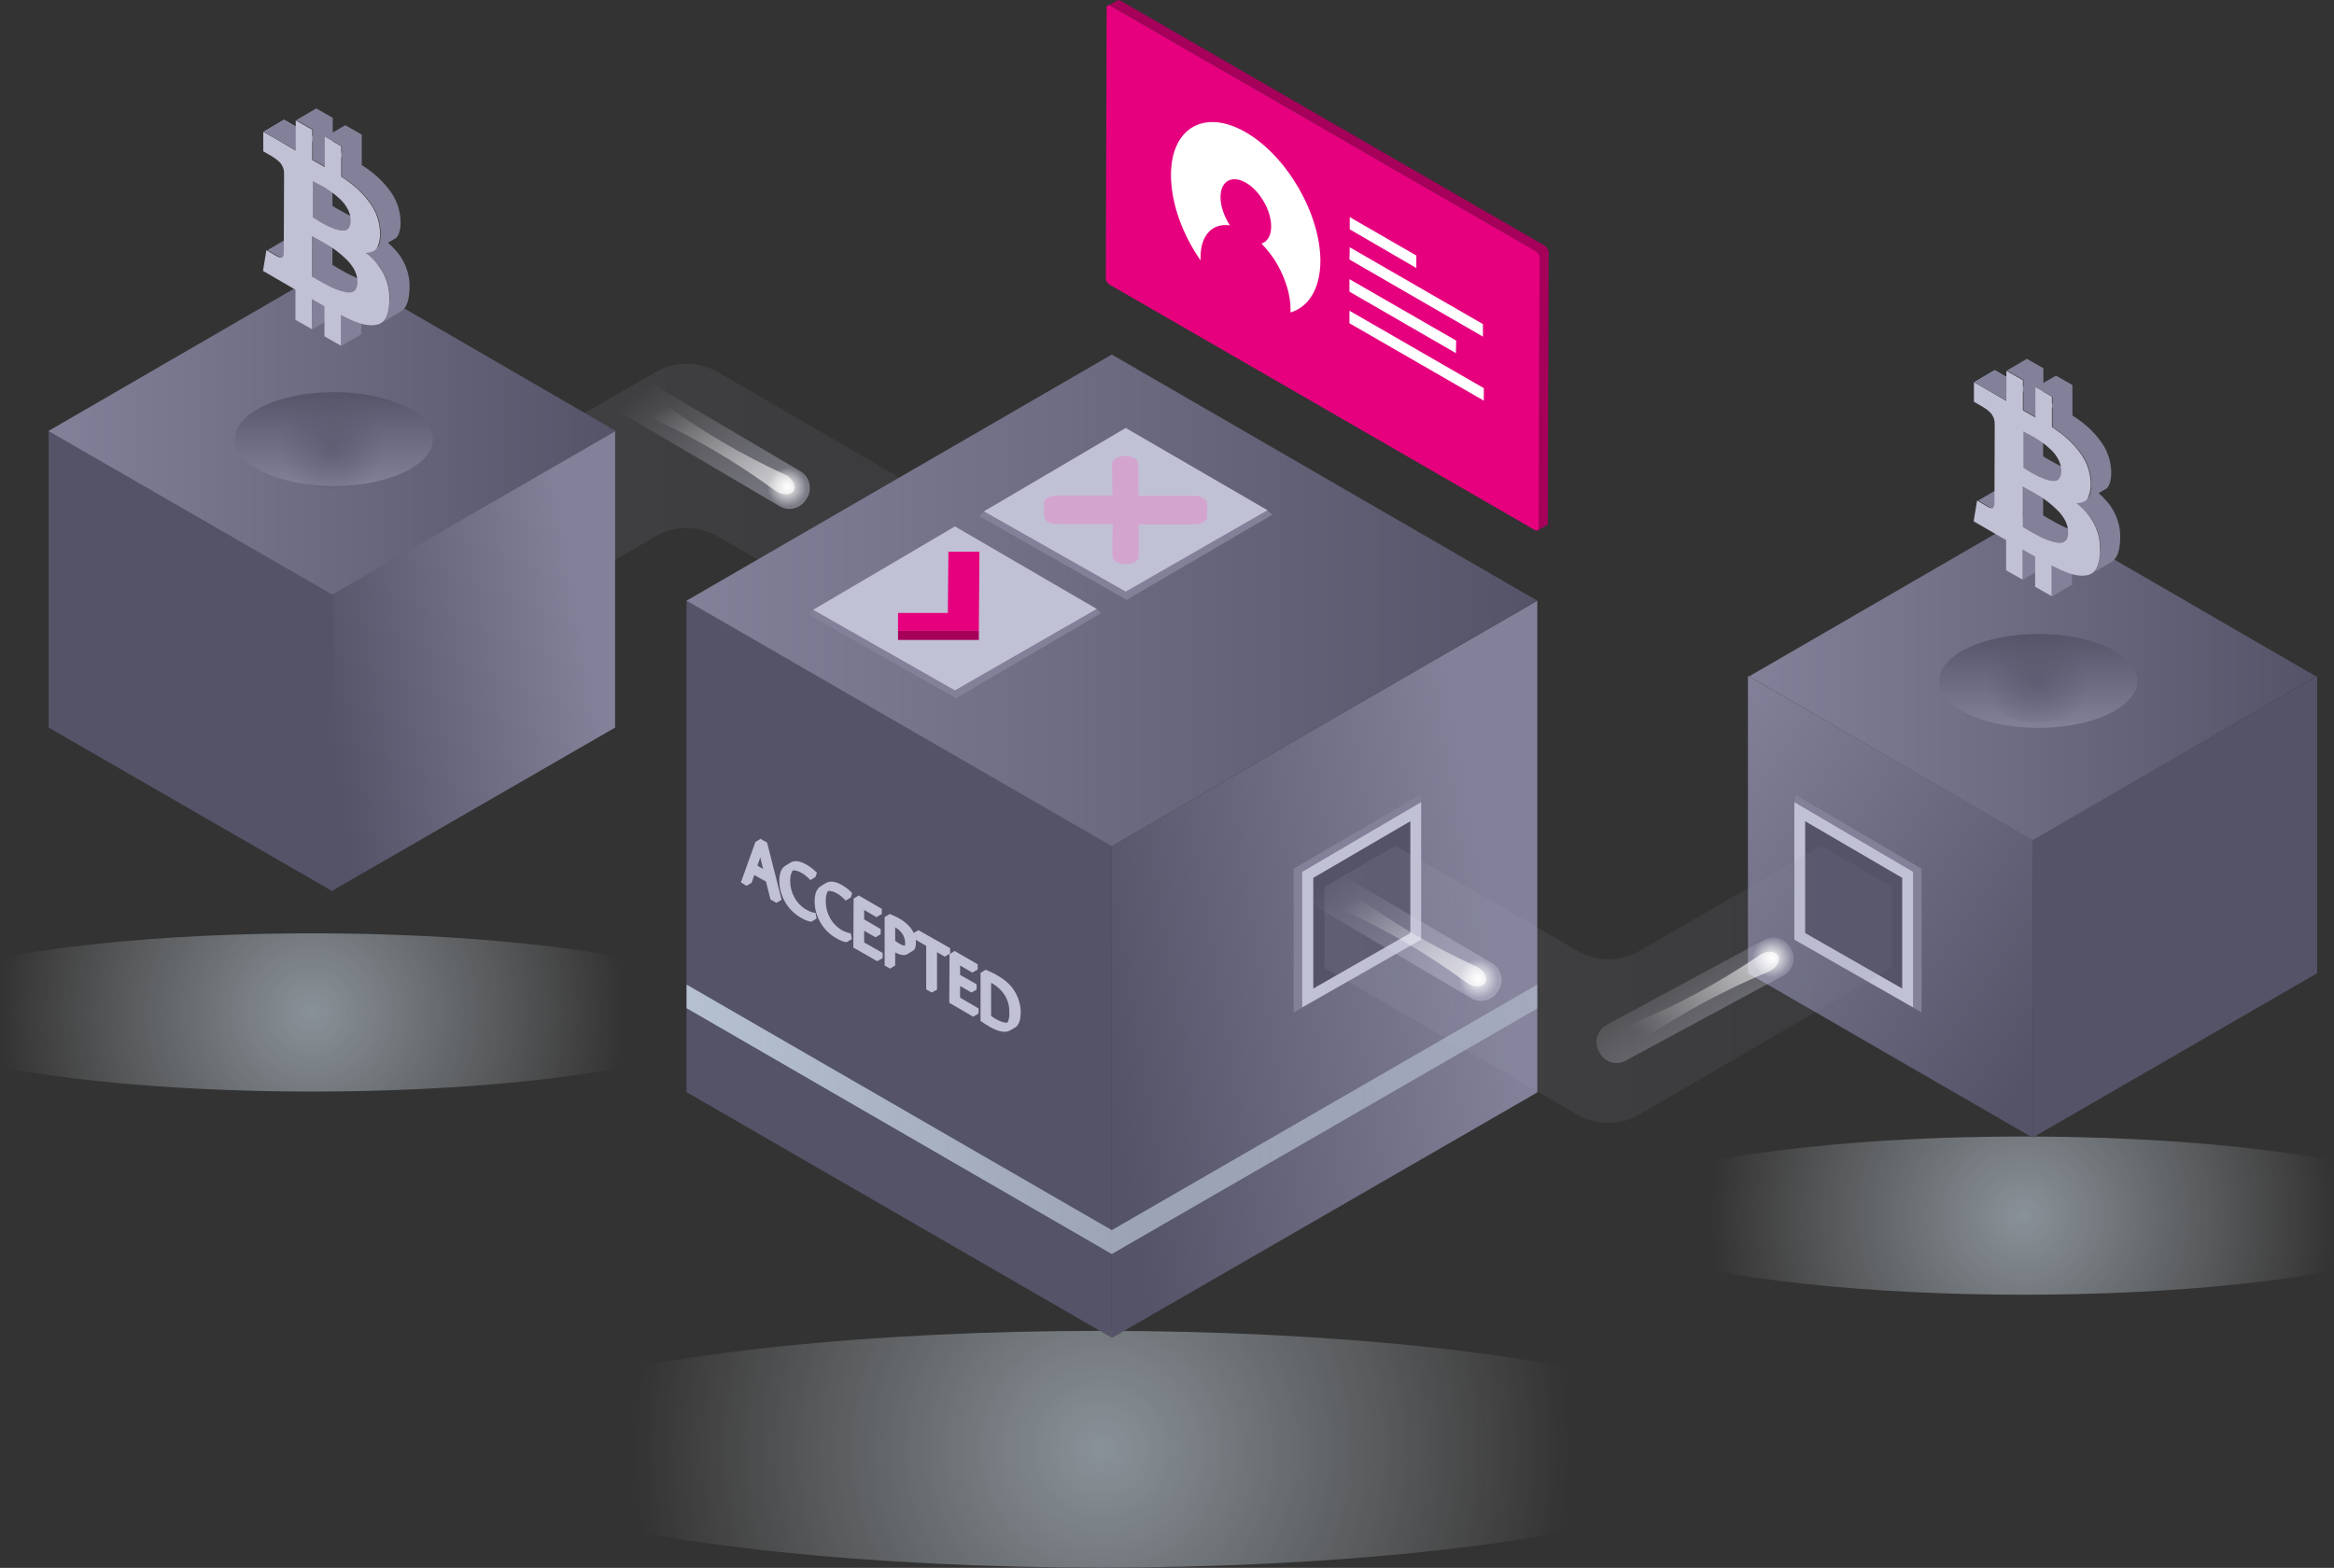 <?xml version="1.0" encoding="UTF-8" standalone="no"?>
<svg
   xmlns:dc="http://purl.org/dc/elements/1.1/"
   xmlns:cc="http://creativecommons.org/ns#"
   xmlns:rdf="http://www.w3.org/1999/02/22-rdf-syntax-ns#"
   xmlns:svg="http://www.w3.org/2000/svg"
   xmlns="http://www.w3.org/2000/svg"
   xmlns:sodipodi="http://sodipodi.sourceforge.net/DTD/sodipodi-0.dtd"
   xmlns:inkscape="http://www.inkscape.org/namespaces/inkscape"
   width="820"
   height="551"
   viewBox="0 0 820 551"
   version="1.1"
   id="svg1152"
   sodipodi:docname="register-and-begin-validation-light.svg"
   inkscape:version="1.0.1 (c497b03c, 2020-09-10)">
  <rect x="0" y="0" width="820" height="551" fill="#333333" stroke="none"/>
  <sodipodi:namedview
     pagecolor="#ffffff"
     bordercolor="#666666"
     borderopacity="1"
     objecttolerance="10"
     gridtolerance="10"
     guidetolerance="10"
     inkscape:pageopacity="0"
     inkscape:pageshadow="2"
     inkscape:window-width="1275"
     inkscape:window-height="710"
     id="namedview1154"
     showgrid="false"
     inkscape:zoom="0.33065825"
     inkscape:cx="614.96599"
     inkscape:cy="659.95806"
     inkscape:window-x="0"
     inkscape:window-y="23"
     inkscape:window-maximized="0"
     inkscape:current-layer="svg1152" />
  <defs
     id="defs934">
    <radialGradient
       id="person_verification_light-a"
       cx="50.006%"
       cy="49.934%"
       r="196.788%"
       fx="50.006%"
       fy="49.934%"
       gradientTransform="matrix(.183 0 0 1 .408 0)">
      <stop
         offset="0%"
         stop-color="#DFEFFD"
         id="stop833" />
      <stop
         offset="35.95%"
         stop-color="#E3F1FD"
         stop-opacity=".64"
         id="stop835" />
      <stop
         offset="70.03%"
         stop-color="#EEF7FE"
         stop-opacity=".3"
         id="stop837" />
      <stop
         offset="100%"
         stop-color="#FFF"
         stop-opacity="0"
         id="stop839" />
    </radialGradient>
    <radialGradient
       id="person_verification_light-b"
       cx="49.986%"
       cy="49.919%"
       r="196.788%"
       fx="49.986%"
       fy="49.919%"
       gradientTransform="matrix(.183 0 0 1 .408 0)">
      <stop
         offset="0%"
         stop-color="#DFEFFD"
         id="stop842" />
      <stop
         offset="35.95%"
         stop-color="#E3F1FD"
         stop-opacity=".64"
         id="stop844" />
      <stop
         offset="70.03%"
         stop-color="#EEF7FE"
         stop-opacity=".3"
         id="stop846" />
      <stop
         offset="100%"
         stop-color="#FFF"
         stop-opacity="0"
         id="stop848" />
    </radialGradient>
    <radialGradient
       id="person_verification_light-c"
       cx="50.006%"
       cy="49.946%"
       r="197.068%"
       fx="50.006%"
       fy="49.946%"
       gradientTransform="matrix(.183 0 0 1 .409 0)">
      <stop
         offset="0%"
         stop-color="#DFEFFD"
         id="stop851" />
      <stop
         offset="35.95%"
         stop-color="#E3F1FD"
         stop-opacity=".64"
         id="stop853" />
      <stop
         offset="70.03%"
         stop-color="#EEF7FE"
         stop-opacity=".3"
         id="stop855" />
      <stop
         offset="100%"
         stop-color="#FFF"
         stop-opacity="0"
         id="stop857" />
    </radialGradient>
    <linearGradient
       id="person_verification_light-d"
       x1="-.014%"
       x2="99.449%"
       y1="50.002%"
       y2="50.002%">
      <stop
         offset="0%"
         stop-color="#C1C1D6"
         id="stop860" />
      <stop
         offset="100%"
         stop-color="#828199"
         id="stop862" />
    </linearGradient>
    <linearGradient
       id="person_verification_light-e"
       x1="11.492%"
       x2="97.491%"
       y1="14.133%"
       y2="94.23%">
      <stop
         offset="0%"
         stop-color="#EBEBF7"
         stop-opacity="0"
         id="stop865" />
      <stop
         offset="89.11%"
         stop-color="#C1C1D6"
         stop-opacity=".89"
         id="stop867" />
      <stop
         offset="100%"
         stop-color="#C1C1D6"
         id="stop869" />
    </linearGradient>
    <linearGradient
       id="person_verification_light-f"
       x1="11.343%"
       x2="99.424%"
       y1="14.458%"
       y2="95.674%">
      <stop
         offset="0%"
         stop-color="#FFF"
         stop-opacity="0"
         id="stop872" />
      <stop
         offset="100%"
         stop-color="#FFF"
         id="stop874" />
    </linearGradient>
    <radialGradient
       id="person_verification_light-g"
       cx="49.494%"
       cy="49.641%"
       r="50.313%"
       fx="49.494%"
       fy="49.641%">
      <stop
         offset="0%"
         stop-color="#FFF"
         id="stop877" />
      <stop
         offset="100%"
         stop-color="#FFF"
         stop-opacity="0"
         id="stop879" />
    </radialGradient>
    <linearGradient
       id="person_verification_light-h"
       x1="-.423%"
       x2="87.801%"
       y1="0%"
       y2="95.858%">
      <stop
         offset="0%"
         stop-color="#828199"
         id="stop882" />
      <stop
         offset="100%"
         stop-color="#545368"
         id="stop884" />
    </linearGradient>
    <linearGradient
       id="person_verification_light-i"
       x1=".019%"
       x2="100.013%"
       y1="49.985%"
       y2="49.985%">
      <stop
         offset="0%"
         stop-color="#828199"
         id="stop887" />
      <stop
         offset="100%"
         stop-color="#545368"
         id="stop889" />
    </linearGradient>
    <linearGradient
       id="person_verification_light-j"
       x1="50.019%"
       x2="49.952%"
       y1="99.948%"
       y2="-2.216%">
      <stop
         offset="0%"
         stop-color="#828199"
         id="stop892" />
      <stop
         offset="100%"
         stop-color="#545368"
         id="stop894" />
    </linearGradient>
    <radialGradient
       id="person_verification_light-k"
       cx="50.044%"
       cy="50.063%"
       r="63.286%"
       fx="50.044%"
       fy="50.063%"
       gradientTransform="matrix(.7 0 0 1 .15 0)">
      <stop
         offset="0%"
         stop-color="#545368"
         id="stop897" />
      <stop
         offset="97.248%"
         stop-color="#545368"
         stop-opacity="0"
         id="stop899" />
    </radialGradient>
    <linearGradient
       id="person_verification_light-l"
       x1="88.498%"
       x2="-.423%"
       y1="38.884%"
       y2="64.588%">
      <stop
         offset="0%"
         stop-color="#828199"
         id="stop902" />
      <stop
         offset="100%"
         stop-color="#545368"
         id="stop904" />
    </linearGradient>
    <linearGradient
       id="person_verification_light-m"
       x1="-.006%"
       x2="99.997%"
       y1="49.968%"
       y2="49.968%">
      <stop
         offset="0%"
         stop-color="#DFEFFD"
         id="stop907" />
      <stop
         offset="84.71%"
         stop-color="#DFEFFD"
         stop-opacity=".572"
         id="stop909" />
      <stop
         offset="98.92%"
         stop-color="#DFEFFD"
         stop-opacity=".5"
         id="stop911" />
    </linearGradient>
    <linearGradient
       id="person_verification_light-n"
       x1="11.477%"
       x2="99.027%"
       y1="85.867%"
       y2="3.668%">
      <stop
         offset="0%"
         stop-color="#FFF"
         stop-opacity="0"
         id="stop914" />
      <stop
         offset="100%"
         stop-color="#FFF"
         id="stop916" />
    </linearGradient>
    <radialGradient
       id="person_verification_light-o"
       cx="49.854%"
       cy="49.724%"
       r="50.313%"
       fx="49.854%"
       fy="49.724%">
      <stop
         offset="0%"
         stop-color="#FFF"
         id="stop919" />
      <stop
         offset="100%"
         stop-color="#FFF"
         stop-opacity="0"
         id="stop921" />
    </radialGradient>
    <linearGradient
       id="person_verification_light-p"
       x1="11.366%"
       x2="99.447%"
       y1="14.458%"
       y2="95.674%">
      <stop
         offset="0%"
         stop-color="#FFF"
         stop-opacity="0"
         id="stop924" />
      <stop
         offset="100%"
         stop-color="#FFF"
         id="stop926" />
    </linearGradient>
    <radialGradient
       id="person_verification_light-q"
       cx="49.677%"
       cy="49.992%"
       r="50.313%"
       fx="49.677%"
       fy="49.992%">
      <stop
         offset="0%"
         stop-color="#FFF"
         id="stop929" />
      <stop
         offset="100%"
         stop-color="#FFF"
         stop-opacity="0"
         id="stop931" />
    </radialGradient>
  </defs>
  <g
     fill="none"
     fill-rule="evenodd"
     transform="translate(-42)"
     id="g1150">
    <g
       opacity="0.5"
       transform="translate(0,328)"
       id="g942">
      <ellipse
         cx="151.7"
         cy="27.8"
         fill="url(#person_verification_light-a)"
         rx="151.7"
         ry="27.8"
         id="ellipse936" />
      <ellipse
         cx="752.8"
         cy="99.2"
         fill="url(#person_verification_light-b)"
         rx="151.7"
         ry="27.8"
         id="ellipse938" />
      <ellipse
         cx="428.8"
         cy="181.3"
         fill="url(#person_verification_light-c)"
         rx="227.4"
         ry="41.6"
         id="ellipse940" />
    </g>
    <g
       transform="translate(208,127)"
       id="g960">
      <g
         fill="url(#person_verification_light-d)"
         opacity="0.1"
         id="g950">
        <path
           d="M 174.8,55.2 V 83.8 L 149.9,98.2 86.1,61.5 C 79.3,57.6 71,57.6 64.3,61.5 L 25.4,84 0.5,69.5 V 40.6 L 64.3,3.8 c 6.8,-3.9 15.1,-3.9 21.9,0 z"
           id="path944" />
        <g
           opacity="0.75"
           id="g948">
          <path
             d="M 174.8,55.2 V 83.8 L 149.9,98.2 86.1,61.5 C 79.3,57.6 71,57.6 64.3,61.5 L 25.4,84 0.5,69.5 V 40.6 L 64.3,3.8 c 6.8,-3.9 15.1,-3.9 21.9,0 z"
             opacity="0.1"
             id="path946" />
        </g>
      </g>
      <g
         transform="translate(50,5)"
         id="g958">
        <path
           fill="url(#person_verification_light-e)"
           d="M 1.2,4.6 1.6,4 C 3.5,0.8 7.7,-0.3 10.9,1.6 l 54.3,32 c 3.2,1.9 4.3,6.1 2.4,9.3 l -0.4,0.6 c -1.9,3.2 -6.1,4.3 -9.3,2.4 L 3.6,13.9 C 0.4,12 -0.7,7.8 1.2,4.6 Z"
           opacity="0.5"
           id="path952" />
        <path
           fill="url(#person_verification_light-f)"
           d="m 12.3,14.6 c -0.1,-0.1 -0.2,-0.1 -0.4,-0.2 0,0 -0.1,0 -0.1,-0.1 C 11.5,14.1 11.2,13.9 10.9,13.7 9.2,12.3 8.5,10.4 9.3,9 c 0.8,-1.4 2.8,-1.7 4.9,-0.9 0.3,0.1 0.7,0.3 1,0.4 l 0.1,0.1 c 0.1,0.1 0.2,0.1 0.4,0.2 0.1,0.1 0.3,0.2 0.4,0.3 0,0 0,0 0.1,0 13.5,9.9 27.8,18.4 43,25.4 0.3,0.1 0.6,0.3 1,0.4 l 0.1,0.1 c 2.3,1.4 3.5,3.8 2.6,5.4 -0.9,1.6 -3.6,1.8 -6,0.4 0,0 -0.1,-0.1 -0.1,-0.1 C 56.5,40.5 56.2,40.3 55.9,40.1 42.4,30.2 28,21.8 12.8,14.8 h -0.1 c -0.1,-0.1 -0.3,-0.2 -0.4,-0.2 z"
           opacity="0.7"
           id="path954" />
        <circle
           cx="60.6"
           cy="39.2"
           r="6.9"
           fill="url(#person_verification_light-g)"
           id="circle956" />
      </g>
    </g>
    <g
       transform="translate(656,180)"
       id="g984">
      <polygon
         fill="#545368"
         points="100.1,115.2 200.1,57.5 200.1,162 100.1,219.8 100.1,173 100.1,172.1 "
         id="polygon962" />
      <g
         transform="translate(0,57)"
         id="g974">
        <polygon
           fill="url(#person_verification_light-h)"
           points="0.1,105 100.1,162.8 100.1,58.2 0.1,0.5 "
           id="polygon964" />
        <g
           transform="translate(16,42)"
           id="g972">
          <polygon
             fill="#828199"
             points="0.9,0.4 0.4,3.2 0.9,51.5 45.1,76.8 45.1,26.3 "
             id="polygon966" />
          <polygon
             fill="#c1c1d6"
             points="0.4,2.9 0.4,51.2 42.1,75 42.1,27.4 "
             id="polygon968" />
          <polygon
             fill="#545368"
             points="4.2,9.6 4.2,48.9 38.3,68.4 38.3,29.5 "
             id="polygon970" />
        </g>
      </g>
      <polygon
         fill="url(#person_verification_light-i)"
         points="100.1,0 199.7,57.7 100.1,115.3 0.5,57.7 "
         id="polygon976" />
      <g
         transform="translate(67,42)"
         id="g982">
        <ellipse
           cx="35.1"
           cy="17.3"
           fill="url(#person_verification_light-j)"
           rx="34.8"
           ry="16.5"
           id="ellipse978" />
        <ellipse
           cx="34.7"
           cy="17"
           fill="url(#person_verification_light-k)"
           opacity="0.6"
           rx="21.3"
           ry="14.9"
           id="ellipse980" />
      </g>
    </g>
    <g
       transform="translate(283,124)"
       id="g1044">
      <g
         transform="translate(0,87)"
         id="g1004">
        <polygon
           fill="#545368"
           points="149.6,86.3 149.6,259.1 0.2,172.8 0.2,0 "
           id="polygon986" />
        <g
           fill="#c1c1d6"
           transform="translate(19,83)"
           id="g1002">
          <path
             d="M 9.5,2.1 7.2,0.8 5.4,1.9 0.3,16.1 l 2,1.2 1.8,-1.1 0.9,-2.7 4.1,2.3 1.6,6.3 2.1,1.2 1.8,-1.1 z M 7.1,7.3 c 0.1,0.3 0.1,0.5 0.2,0.8 l 0.8,3.3 -2,-1.2 z m 19.4,19.5 0.4,2 -1.8,1.1 C 24.4,29.9 23,29.5 21.2,28.4 17,26 13.8,21.1 13.8,15.5 13.8,12.8 14.6,11 16,10.2 l 1.8,-1.1 c 1.4,-0.8 3.3,-0.6 5.6,0.8 1.9,1.1 3,2.2 3.6,2.8 l -0.5,1.5 -1.8,1.1 c -0.7,-0.8 -1.8,-1.8 -3,-2.5 -1.2,-0.7 -2.3,-1 -3.2,-0.9 -0.5,0.8 -0.9,2 -0.9,3.6 0,4.2 2.1,8.1 5.7,10.2 1.2,0.7 2.4,1.1 3.2,1.1 z"
             id="path988" />
          <path
             d="m 38.9,34 0.4,2 -1.8,1.1 c -0.7,0 -2.1,-0.4 -3.9,-1.5 -4.2,-2.4 -7.4,-7.3 -7.4,-12.9 0,-2.7 0.8,-4.5 2.2,-5.3 l 1.8,-1.1 c 1.4,-0.8 3.3,-0.6 5.7,0.8 1.9,1.1 3,2.2 3.5,2.8 l -0.5,1.5 -1.8,1.1 c -0.7,-0.8 -1.8,-1.8 -3,-2.5 -1.2,-0.7 -2.3,-1 -3.2,-0.9 -0.5,0.8 -0.8,2 -0.8,3.6 0,4.2 2.1,8.1 5.7,10.2 1.1,0.6 2.3,1 3.1,1.1 z"
             id="path990" />
          <polygon
             points="47.6,35.4 49.4,34.3 49.4,32.5 43.6,29.1 43.6,25.8 47.9,28.3 49.8,27.2 49.8,25.4 41.7,20.7 39.9,21.8 39.8,39 48.2,43.8 50.1,42.7 50.1,40.9 43.6,37.2 43.6,33.1 "
             id="polygon992" />
          <path
             d="M 60.5,32.9 C 59.6,31.5 58.2,30.1 56.3,29 54.8,28.1 53.5,27.6 52.6,27.2 l -1.8,1.1 v 17 l 1.9,1.1 1.8,-1.1 v -4.6 c 1.8,1 3.3,1.2 4.3,0.6 l 1.8,-1.1 c 0.8,-0.4 1.2,-1.4 1.2,-3 0,-1.5 -0.5,-3 -1.3,-4.3 z m -2.6,5.5 C 57.4,38.3 56.8,38.1 56.1,37.7 55.5,37.3 54.9,37 54.5,36.6 v -4.7 c 2.1,1.2 3.5,3.1 3.5,5.4 0,0.4 0,0.8 -0.1,1.1 z"
             id="path994" />
          <polygon
             points="60.9,35.8 65.4,38.4 65.4,53.7 67.3,54.8 69.2,53.8 69.2,40.6 71.9,42.2 73.8,41.1 73.8,39.2 62.7,32.9 60.9,33.9 "
             id="polygon996" />
          <polygon
             points="81.3,54.8 83.1,53.8 83.1,51.9 77.3,48.6 77.3,45.3 81.6,47.8 83.5,46.7 83.5,44.9 75.4,40.2 73.6,41.3 73.5,58.4 81.9,63.3 83.8,62.2 83.8,60.4 77.3,56.6 77.3,52.5 "
             id="polygon998" />
          <path
             d="m 94.7,68.2 1.8,-1 c 1.4,-0.8 2.1,-2.7 2.1,-5.4 0,-2.8 -0.8,-5.2 -2.1,-7.4 -1.3,-2.2 -3.3,-4 -6.1,-5.6 -1.5,-0.9 -2.9,-1.5 -4.1,-2 l -1.8,1.1 v 16.9 c 1,0.7 2.1,1.4 3.5,2.2 2.8,1.6 5.2,2 6.7,1.2 z m -0.8,-2.8 c -1,0.1 -2.2,-0.3 -3.7,-1.1 -0.8,-0.4 -1.5,-0.9 -2,-1.3 V 51.4 c 0.1,0.1 0.3,0.2 0.4,0.2 4.1,2.4 6.1,6.1 6,10.1 0.1,1.7 -0.2,2.9 -0.7,3.7 z"
             id="path1000" />
        </g>
      </g>
      <g
         transform="translate(149,87)"
         id="g1016">
        <polygon
           fill="url(#person_verification_light-l)"
           points="0.6,86.4 0.6,259.2 150.1,172.9 150.1,0.1 "
           id="polygon1006" />
        <g
           transform="translate(64,68)"
           id="g1014">
          <polygon
             fill="#828199"
             points="45.3,3.2 44.8,51.5 0.5,76.8 0.5,26.3 44.8,0.4 "
             id="polygon1008" />
          <polygon
             fill="#c1c1d6"
             points="45.3,51.2 3.5,75 3.5,27.4 45.3,2.9 "
             id="polygon1010" />
          <polygon
             fill="#545368"
             points="41.5,48.9 7.4,68.4 7.4,29.5 41.5,9.6 "
             id="polygon1012" />
        </g>
      </g>
      <polygon
         fill="url(#person_verification_light-i)"
         points="299.1,87.1 149.6,173.4 0.2,87.1 149.6,0.6 "
         id="polygon1018" />
      <g
         transform="translate(43,26)"
         id="g1040">
        <g
           transform="translate(60)"
           id="g1026">
          <polygon
             fill="#828199"
             points="101.3,29.4 103,30.9 51.8,60.8 0.1,31.4 1.6,29.7 51.8,1 "
             id="polygon1020" />
          <polygon
             fill="#c1c1d6"
             points="51.5,57.9 1.7,29.7 51.5,0.4 101.3,29.3 "
             id="polygon1022" />
          <path
             fill="#f17423"
             d="M 24.9,24.2 H 5.5 C 4.2,24.2 3.1,23.9 2.2,23.4 1.4,22.9 0.9,22.2 0.8,21.5 v -4.7 c 0,-1.5 2,-2.7 4.6,-2.7 H 24.8 L 24.7,2.9 c 0,-1.5 2,-2.7 4.6,-2.7 1.3,0 2.4,0.3 3.3,0.8 0.8,0.5 1.3,1.1 1.3,1.9 L 34,14.2 h 19.4 c 1.3,0 2.4,0.3 3.3,0.8 0.8,0.5 1.4,1.2 1.4,1.9 v 4.7 c 0,1.5 -2,2.7 -4.6,2.7 H 34.1 v 6.6 4.7 c 0,1.5 -2,2.7 -4.6,2.7 -1.3,0 -2.4,-0.3 -3.3,-0.8 -0.8,-0.5 -1.4,-1.2 -1.4,-1.9 v -4.7 z"
             opacity="0.3"
             transform="translate(22,10)"
             id="path1024"
             style="fill:#ff66ba;fill-opacity:1" />
        </g>
        <g
           transform="translate(0,35)"
           id="g1038">
          <polygon
             fill="#828199"
             points="101.3,29 102.8,30.5 51.9,60.4 0.1,31 1.7,29.3 51.9,0.6 "
             id="polygon1028" />
          <polygon
             fill="#c1c1d6"
             points="51.5,57.6 1.7,29.3 51.5,0 101.3,29 "
             id="polygon1030" />
          <g
             transform="translate(31,8)"
             id="g1036">
            <polygon
               fill="#d8681f"
               points="0.5,31.9 28.9,31.9 28.9,28.7 0.5,28.7 "
               id="polygon1032"
               style="fill:#a6005b;fill-opacity:1" />
            <polygon
               fill="#ff9200"
               points="29.1,0.9 18.2,0.9 18,22.4 0.5,22.4 0.5,28.7 28.9,28.7 "
               id="polygon1034"
               style="fill:#e6007e;fill-opacity:1" />
          </g>
        </g>
      </g>
      <polygon
         fill="url(#person_verification_light-m)"
         points="149.6,316.7 0.2,230.3 0.2,222 149.6,308.3 299.1,222 299.1,230.4 "
         opacity="0.7"
         id="polygon1042" />
    </g>
    <g
       transform="translate(59,93)"
       id="g1058">
      <polygon
         fill="url(#person_verification_light-l)"
         points="199.1,162.7 100.1,219.8 99.6,220.1 99.1,219.8 99.1,115.9 99.3,115.7 99.6,115.6 198.9,58.2 199.1,58.3 "
         id="polygon1046" />
      <polygon
         fill="#545368"
         points="100.1,219.8 99.6,220.1 99.1,219.8 0.1,162.7 0.1,58.4 0.3,58.3 99.6,115.6 100,115.8 100.1,115.9 "
         id="polygon1048" />
      <polygon
         fill="url(#person_verification_light-i)"
         points="199.1,58.6 100,115.8 99.7,116 99.3,115.7 0.1,58.5 0.1,58.4 0.3,58.3 99.7,0.7 198.9,58.2 199.1,58.3 "
         id="polygon1050" />
      <g
         transform="translate(65,44)"
         id="g1056">
        <ellipse
           cx="35.3"
           cy="17.3"
           fill="url(#person_verification_light-j)"
           rx="34.8"
           ry="16.5"
           id="ellipse1052" />
        <ellipse
           cx="34.7"
           cy="20"
           fill="url(#person_verification_light-k)"
           opacity="0.6"
           rx="21.3"
           ry="14.9"
           id="ellipse1054" />
      </g>
    </g>
    <g
       transform="translate(501,297)"
       id="g1084">
      <g
         fill="url(#person_verification_light-d)"
         opacity="0.1"
         transform="translate(6)"
         id="g1066">
        <path
           d="m 0.4,14.6 24.9,-14.4 64,37 c 6.7,3.9 15,3.9 21.7,0 l 63.8,-37 24.8,14.4 v 28.5 l -88.7,51.6 c -6.7,3.9 -15,3.9 -21.8,0 L 0.3,43.1 V 14.7"
           id="path1060" />
        <g
           opacity="0.75"
           id="g1064">
          <path
             d="m 0.4,14.6 24.9,-14.4 64,37 c 6.7,3.9 15,3.9 21.7,0 l 63.8,-37 24.8,14.4 v 28.5 l -88.7,51.6 c -6.7,3.9 -15,3.9 -21.8,0 L 0.3,43.1 V 14.7"
             opacity="0.1"
             id="path1062" />
        </g>
      </g>
      <g
         transform="translate(0,8)"
         id="g1082">
        <g
           transform="translate(101,24)"
           id="g1074">
          <path
             fill="url(#person_verification_light-e)"
             d="M 2,41 1.7,40.4 C -0.1,37.1 1.2,33 4.4,31.2 L 59.8,1.3 C 63.1,-0.5 67.2,0.8 69,4 l 0.3,0.6 c 1.8,3.3 0.5,7.4 -2.7,9.2 L 11.2,43.7 C 7.9,45.6 3.8,44.3 2,41 Z"
             opacity="0.5"
             id="path1068" />
          <path
             fill="url(#person_verification_light-n)"
             d="m 16.3,36.8 c -0.1,0.1 -0.2,0.1 -0.4,0.2 0,0 -0.1,0 -0.1,0.1 -0.3,0.2 -0.7,0.3 -1,0.4 -2,0.7 -4.1,0.3 -4.8,-1.1 -0.7,-1.4 0,-3.3 1.7,-4.6 0.3,-0.2 0.6,-0.4 0.9,-0.6 l 0.1,-0.1 c 0.1,-0.1 0.2,-0.1 0.4,-0.2 0.2,-0.1 0.3,-0.1 0.5,-0.2 0,0 0,0 0.1,0 C 29.2,24.3 43.8,16.4 57.7,7 58,6.8 58.3,6.6 58.6,6.4 l 0.1,-0.1 c 2.4,-1.3 5.1,-1 6,0.6 0.9,1.6 -0.4,4 -2.8,5.3 0,0 -0.1,0.1 -0.1,0.1 -0.3,0.1 -0.6,0.3 -1,0.4 -15.4,6.5 -30.1,14.4 -44,23.8 h -0.1 c -0.2,0.1 -0.3,0.2 -0.4,0.3 z"
             opacity="0.7"
             id="path1070" />
          <circle
             cx="62.5"
             cy="7.7"
             r="6.9"
             fill="url(#person_verification_light-o)"
             id="circle1072" />
        </g>
        <path
           fill="url(#person_verification_light-e)"
           d="M 1.2,4.5 1.6,3.9 C 3.5,0.7 7.7,-0.4 10.9,1.5 l 54.3,32 c 3.2,1.9 4.3,6.1 2.4,9.3 l -0.4,0.6 c -1.9,3.2 -6.1,4.3 -9.3,2.4 L 3.6,13.8 C 0.3,11.9 -0.7,7.7 1.2,4.5 Z"
           opacity="0.5"
           id="path1076" />
        <path
           fill="url(#person_verification_light-p)"
           d="m 12.2,14.5 c -0.1,-0.1 -0.2,-0.1 -0.4,-0.2 0,0 -0.1,0 -0.1,-0.1 C 11.4,14 11.1,13.8 10.8,13.6 9.1,12.2 8.4,10.3 9.2,8.9 10,7.5 12,7.2 14.1,8 c 0.3,0.1 0.7,0.3 1,0.4 l 0.1,0.1 c 0.1,0.1 0.2,0.1 0.4,0.2 0.1,0.1 0.3,0.2 0.4,0.3 0,0 0,0 0.1,0 13.5,9.9 27.8,18.4 43,25.4 0.3,0.1 0.6,0.3 1,0.4 l 0.1,0.1 c 2.3,1.4 3.5,3.8 2.6,5.4 -0.9,1.6 -3.6,1.8 -6,0.4 0,0 -0.1,-0.1 -0.1,-0.1 C 56.4,40.4 56.1,40.2 55.8,40 42.3,30.1 27.9,21.7 12.7,14.7 h -0.1 c -0.1,-0.1 -0.3,-0.2 -0.4,-0.2 z"
           opacity="0.7"
           id="path1078" />
        <circle
           cx="60.4"
           cy="39"
           r="6.9"
           fill="url(#person_verification_light-q)"
           id="circle1080" />
      </g>
    </g>
    <g
       transform="translate(430)"
       id="g1104">
      <path
         fill="#d8681f"
         d="m 156.1,88.7 -0.3,95.1 c 0,0.4 -0.1,0.7 -0.4,0.8 l -3.2,1.8 c 0.2,-0.1 0.4,-0.4 0.4,-0.8 l 0.3,-95.1 c 0,-0.8 -0.6,-1.8 -1.3,-2.2 L 2.2,2 c 0,0 0,0 0,0 0,0 0,0 0,0 0,0 0,0 0,0 0,0 0,0 -0.1,0 0,0 0,0 0,0 0,0 0,0 0,0 0,0 0,0 -0.1,0 0,0 0,0 0,0 0,0 0,0 -0.1,0 0,0 0,0 -0.1,0 H 1.7 c 0,0 0,0 -0.1,0 0,0 -0.1,0 -0.1,0 0,0 -0.1,0 -0.1,0 L 4.6,0.1 c 0,0 0.1,0 0.1,0 0,0 0.1,0 0.1,0 0,0 0,0 0.1,0 H 5 c 0,0 0,0 0.1,0 0,0 0,0 0.1,0 0,0 0,0 0,0 0,0 0,0 0.1,0 0,0 0,0 0,0 0,0 0,0 0,0 0,0 0,0 0,0 0,0 0,0 0.1,0 0,0 0,0 0,0 l 149.4,86.3 c 0.7,0.5 1.3,1.5 1.3,2.3 z"
         id="path1086"
         style="fill:#a6005b;fill-opacity:1" />
      <path
         fill="#ff9200"
         d="m 151.6,88.3 c 0.7,0.4 1.3,1.4 1.3,2.2 l -0.3,95.1 c 0,0.8 -0.6,1.1 -1.3,0.7 L 1.8,100 C 1.1,99.6 0.5,98.6 0.5,97.8 L 0.8,2.7 C 0.8,1.9 1.4,1.6 2.1,2 Z"
         id="path1088"
         style="fill:#e6007e;fill-opacity:1" />
      <g
         fill="#ffffff"
         transform="translate(23,42)"
         id="g1102">
        <path
           d="M 26.7,4.5 C 12.2,-3.9 0.4,2.9 0.4,19.5 c 0,9.8 4,20.9 10.4,30 v -1.2 c 0,-7.8 4.3,-12 10.3,-11.1 -2,-3.1 -3.3,-6.7 -3.3,-9.9 0,-5.7 4,-7.9 8.9,-5.1 4.9,2.8 8.9,9.7 8.9,15.4 0,3.2 -1.3,5.3 -3.4,6 2.1,2.2 4.1,4.7 5.6,7.4 2.8,5 4.6,10.5 4.6,15.6 v 1.2 C 48.7,65.9 52.8,59.6 52.9,49.8 52.9,33.2 41.2,12.9 26.7,4.5 Z"
           id="path1090" />
        <g
           transform="translate(63,34)"
           id="g1100">
          <polyline
             points="23.6 13.8 .2 .3 .2 4.6 23.6 18.2 23.6 13.8"
             id="polyline1092" />
          <polyline
             points="47 37.9 .2 10.9 .1 15.2 47 42.3 47 37.9"
             id="polyline1094" />
          <polyline
             points="47.3 60.4 .1 33.2 .1 37.6 47.3 64.8 47.3 60.4"
             id="polyline1096" />
          <polyline
             points="37.6 43.7 .1 22.1 .1 26.5 37.5 48.1 37.6 43.7"
             id="polyline1098" />
        </g>
      </g>
    </g>
    <g
       transform="translate(134,38)"
       id="g1126">
      <path
         fill="#828199"
         d="m 14.5,48.4 -7,4.1 c 0,0 0,0 0,0 C 7,52.7 6.5,52.6 5.4,51.9 4.2,51.2 2.1,50 2,49.9 l 7,-4.1 c 0.1,0.1 2.3,1.3 3.4,2 1.1,0.7 1.6,0.9 2.1,0.6 0,0 0,0 0,0 z"
         id="path1106" />
      <polygon
         fill="#828199"
         points="24.8,63 24.8,73.6 17.7,77.7 17.8,67.1 "
         id="polygon1108" />
      <polygon
         fill="#828199"
         points="35,68.7 34.9,79.5 27.9,83.6 27.9,72.8 "
         id="polygon1110" />
      <path
         fill="#828199"
         d="m 37.7,60.7 c -1.3,0.1 -4,-0.7 -6.5,-2 -1.4,-0.7 -3.1,-1.6 -4.4,-2.4 -1.1,-0.7 -1.9,-1.1 -2,-1.2 V 40.9 l -7,4.1 v 14.2 c 0,0 0.8,0.5 2,1.2 1.3,0.8 3.1,1.7 4.4,2.4 2.6,1.3 5.2,2 6.5,2 0.5,0 1.1,-0.1 1.6,-0.4 l 7,-4.1 c -0.5,0.3 -1,0.3 -1.6,0.4 z"
         id="path1112" />
      <g
         transform="translate(0,4)"
         id="g1118">
        <path
           fill="#b0d8fa"
           d="m 0.8,4.2 7,-4.1 c 0.3,0.2 5.5,3.2 11.4,6.6 l -7,4.1 C 6.2,7.4 1,4.4 0.8,4.2 Z"
           id="path1114" />
        <path
           fill="#828199"
           d="m 0.8,4.2 7,-4.1 c 0.3,0.2 5.5,3.2 11.4,6.6 l -7,4.1 C 6.2,7.4 1,4.4 0.8,4.2"
           id="path1116" />
      </g>
      <path
         fill="#828199"
         d="M 35.6,38.9 C 34,39 31.7,38.3 29.6,37.1 28.9,36.7 28.1,36.3 27.4,35.9 26,35.1 24.8,34.4 24.8,34.3 V 21.5 l -7,4.1 v 12.8 c 0.1,0 1.2,0.7 2.6,1.6 0.7,0.4 1.5,0.8 2.2,1.2 2.1,1.1 4.3,1.8 6,1.8 0.5,0 0.9,-0.1 1.2,-0.3 l 7,-4.1 c -0.3,0.1 -0.7,0.2 -1.2,0.3 z M 24.9,14 V 3.4 l -5.8,-3.3 -7,4.1 5.8,3.3 v 10.6 c 1.6,0.9 3.1,1.8 4.4,2.5 l 7,-4.1 C 28,15.8 26.5,14.9 24.9,14 Z"
         id="path1120" />
      <path
         fill="#828199"
         d="m 48.6,52 c -1.5,-2.2 -3.4,-3.9 -4.3,-4.7 l 2.9,-1.7 c 1,-1 1.5,-3.2 1.5,-4.4 C 48.8,40 49,34.8 45.4,29.6 42.6,25.6 39.4,22.8 35.1,20 V 9.3 L 29.3,6 l -7,4.1 5.8,3.3 v 10.7 c 4.3,2.8 7.5,5.6 10.3,9.6 3.6,5.1 3.4,10.4 3.3,11.6 -0.1,0.9 -0.3,2.2 -0.8,3.3 L 36.8,51 c 0.1,0.1 2.8,2.3 4.8,5.1 2,2.8 3.4,6.7 3.3,11 -0.1,3.7 -0.7,7.2 -3.1,8.5 l 7,-4.1 c 2.4,-1.4 3,-4.8 3.1,-8.5 0.1,-4.4 -1.4,-8.2 -3.3,-11 z"
         id="path1122" />
      <path
         fill="#c1c1d6"
         d="m 41.5,56.1 c 2,2.8 3.4,6.7 3.3,11 -0.1,4.3 -0.9,8.3 -4.4,9 -3.5,0.8 -7.2,-0.9 -8.9,-1.6 -0.8,-0.4 -2.2,-1 -3.7,-1.8 V 83.5 L 22,80.2 V 69.6 C 20.9,69 19.4,68.1 17.6,67.1 V 77.7 L 11.8,74.4 V 63.8 C 6.1,60.5 0.7,57.4 0.4,57.2 l 1.2,-7.3 c 0.1,0.1 2.3,1.3 3.4,2 1.2,0.7 1.6,0.8 2.1,0.6 0.5,-0.2 0.6,-1 0.6,-1.6 C 7.7,50.2 7.8,25.2 7.8,23.5 7.8,21.8 7.7,21.2 7,20 6.3,18.7 4.7,17.7 3.8,17.1 2.9,16.6 0.6,15.2 0.5,15.2 V 8.3 C 0.8,8.5 6,11.5 11.9,14.9 V 4.3 l 5.8,3.3 v 10.6 c 1.6,0.9 3.1,1.8 4.4,2.5 V 10.1 l 5.8,3.3 v 10.7 c 4.3,2.8 7.5,5.6 10.3,9.6 3.6,5.1 3.4,10.4 3.3,11.6 -0.1,1.2 -0.6,3.4 -1.5,4.4 -1,1 -3.2,1.2 -3.4,1.2 0.3,0.1 3,2.3 4.9,5.2 z m -10.8,8.7 c 1.3,-0.1 2.9,-0.5 2.9,-3.7 0,-3.3 -1.9,-5.7 -3,-7 -1.1,-1.2 -3.5,-3.5 -6.3,-5.3 -1,-0.6 -2,-1.3 -3,-1.8 -1.9,-1.1 -3.5,-1.9 -3.6,-2 v 14.2 c 0,0 0.8,0.5 2,1.2 1.3,0.8 3.1,1.7 4.4,2.4 2.6,1.3 5.3,2 6.6,2 z M 17.9,25.6 v 12.8 c 0.1,0 1.2,0.7 2.6,1.6 0.7,0.4 1.5,0.8 2.2,1.2 2.1,1.1 4.3,1.8 6,1.8 1.6,-0.1 2.5,-1.2 2.5,-3.6 0,-2.5 -1.4,-5.3 -3.8,-7.5 -2.4,-2.2 -4,-3.2 -5.8,-4.3 -0.1,-0.1 -0.3,-0.2 -0.4,-0.2 -1.8,-1 -3.3,-1.7 -3.3,-1.8 z"
         id="path1124" />
    </g>
    <g
       transform="translate(735,126)"
       id="g1148">
      <path
         fill="#828199"
         d="m 14.5,48.4 -7,4.1 c 0,0 0,0 0,0 C 7,52.7 6.5,52.6 5.4,51.9 4.2,51.2 2.1,50 2,49.9 l 7,-4.1 c 0.1,0.1 2.3,1.3 3.4,2 1.1,0.7 1.6,0.9 2.1,0.6 0,0 0,0 0,0 z"
         id="path1128" />
      <polygon
         fill="#828199"
         points="24.8,63 24.8,73.6 17.7,77.7 17.8,67.1 "
         id="polygon1130" />
      <polygon
         fill="#828199"
         points="35,68.7 34.9,79.5 27.9,83.6 27.9,72.8 "
         id="polygon1132" />
      <path
         fill="#828199"
         d="m 37.7,60.7 c -1.3,0.1 -4,-0.7 -6.5,-2 -1.4,-0.7 -3.1,-1.6 -4.4,-2.4 -1.1,-0.7 -1.9,-1.1 -2,-1.2 V 40.9 l -7,4.1 v 14.2 c 0,0 0.8,0.5 2,1.2 1.3,0.8 3.1,1.7 4.4,2.4 2.6,1.3 5.2,2 6.5,2 0.5,0 1.1,-0.1 1.6,-0.4 l 7,-4.1 c -0.5,0.3 -1,0.3 -1.6,0.4 z"
         id="path1134" />
      <g
         transform="translate(0,4)"
         id="g1140">
        <path
           fill="#b0d8fa"
           d="m 0.8,4.2 7,-4.1 c 0.3,0.2 5.5,3.2 11.4,6.6 l -7,4.1 C 6.2,7.4 1,4.4 0.8,4.2 Z"
           id="path1136" />
        <path
           fill="#828199"
           d="m 0.8,4.2 7,-4.1 c 0.3,0.2 5.5,3.2 11.4,6.6 l -7,4.1 C 6.2,7.4 1,4.4 0.8,4.2"
           id="path1138" />
      </g>
      <path
         fill="#828199"
         d="M 35.6,38.9 C 34,39 31.7,38.3 29.6,37.1 28.9,36.7 28.1,36.3 27.4,35.9 26,35.1 24.8,34.4 24.8,34.3 V 21.5 l -7,4.1 v 12.8 c 0.1,0 1.2,0.7 2.6,1.6 0.7,0.4 1.5,0.8 2.2,1.2 2.1,1.1 4.3,1.8 6,1.8 0.5,0 0.9,-0.1 1.2,-0.3 l 7,-4.1 c -0.3,0.1 -0.7,0.2 -1.2,0.3 z M 24.9,14 V 3.4 l -5.8,-3.3 -7,4.1 5.8,3.3 v 10.6 c 1.6,0.9 3.1,1.8 4.4,2.5 l 7,-4.1 C 28,15.8 26.5,14.9 24.9,14 Z"
         id="path1142" />
      <path
         fill="#828199"
         d="m 48.6,52 c -1.5,-2.2 -3.4,-3.9 -4.3,-4.7 l 2.9,-1.7 c 1,-1 1.5,-3.2 1.5,-4.4 C 48.8,40 49,34.8 45.4,29.6 42.6,25.6 39.4,22.8 35.1,20 V 9.3 L 29.3,6 l -7,4.1 5.8,3.3 v 10.7 c 4.3,2.8 7.5,5.6 10.3,9.6 3.6,5.1 3.4,10.4 3.3,11.6 -0.1,0.9 -0.3,2.2 -0.8,3.3 L 36.8,51 c 0.1,0.1 2.8,2.3 4.8,5.1 2,2.8 3.4,6.7 3.3,11 -0.1,3.7 -0.7,7.2 -3.1,8.5 l 7,-4.1 c 2.4,-1.4 3,-4.8 3.1,-8.5 0.1,-4.4 -1.4,-8.2 -3.3,-11 z"
         id="path1144" />
      <path
         fill="#c1c1d6"
         d="m 41.5,56.1 c 2,2.8 3.4,6.7 3.3,11 -0.1,4.3 -0.9,8.3 -4.4,9 -3.5,0.8 -7.2,-0.9 -8.9,-1.6 -0.8,-0.4 -2.2,-1 -3.7,-1.8 V 83.5 L 22,80.2 V 69.6 C 20.9,69 19.4,68.1 17.6,67.1 V 77.7 L 11.8,74.4 V 63.8 C 6.1,60.5 0.7,57.4 0.4,57.2 l 1.2,-7.3 c 0.1,0.1 2.3,1.3 3.4,2 1.2,0.7 1.6,0.8 2.1,0.6 0.5,-0.2 0.6,-1 0.6,-1.6 C 7.7,50.2 7.8,25.2 7.8,23.5 7.8,21.8 7.7,21.2 7,20 6.3,18.7 4.7,17.7 3.8,17.1 2.9,16.6 0.6,15.2 0.5,15.2 V 8.3 C 0.8,8.5 6,11.5 11.9,14.9 V 4.3 l 5.8,3.3 v 10.6 c 1.6,0.9 3.1,1.8 4.4,2.5 V 10.1 l 5.8,3.3 v 10.7 c 4.3,2.8 7.5,5.6 10.3,9.6 3.6,5.1 3.4,10.4 3.3,11.6 -0.1,1.2 -0.6,3.4 -1.5,4.4 -1,1 -3.2,1.2 -3.4,1.2 0.3,0.1 3,2.3 4.9,5.2 z m -10.8,8.7 c 1.3,-0.1 2.9,-0.5 2.9,-3.7 0,-3.3 -1.9,-5.7 -3,-7 -1.1,-1.2 -3.5,-3.5 -6.3,-5.3 -1,-0.6 -2,-1.3 -3,-1.8 -1.9,-1.1 -3.5,-1.9 -3.6,-2 v 14.2 c 0,0 0.8,0.5 2,1.2 1.3,0.8 3.1,1.7 4.4,2.4 2.6,1.3 5.3,2 6.6,2 z M 17.9,25.6 v 12.8 c 0.1,0 1.2,0.7 2.6,1.6 0.7,0.4 1.5,0.8 2.2,1.2 2.1,1.1 4.3,1.8 6,1.8 1.6,-0.1 2.5,-1.2 2.5,-3.6 0,-2.5 -1.4,-5.3 -3.8,-7.5 -2.4,-2.2 -4,-3.2 -5.8,-4.3 -0.1,-0.1 -0.3,-0.2 -0.4,-0.2 -1.8,-1 -3.3,-1.7 -3.3,-1.8 z"
         id="path1146" />
    </g>
  </g>
</svg>
